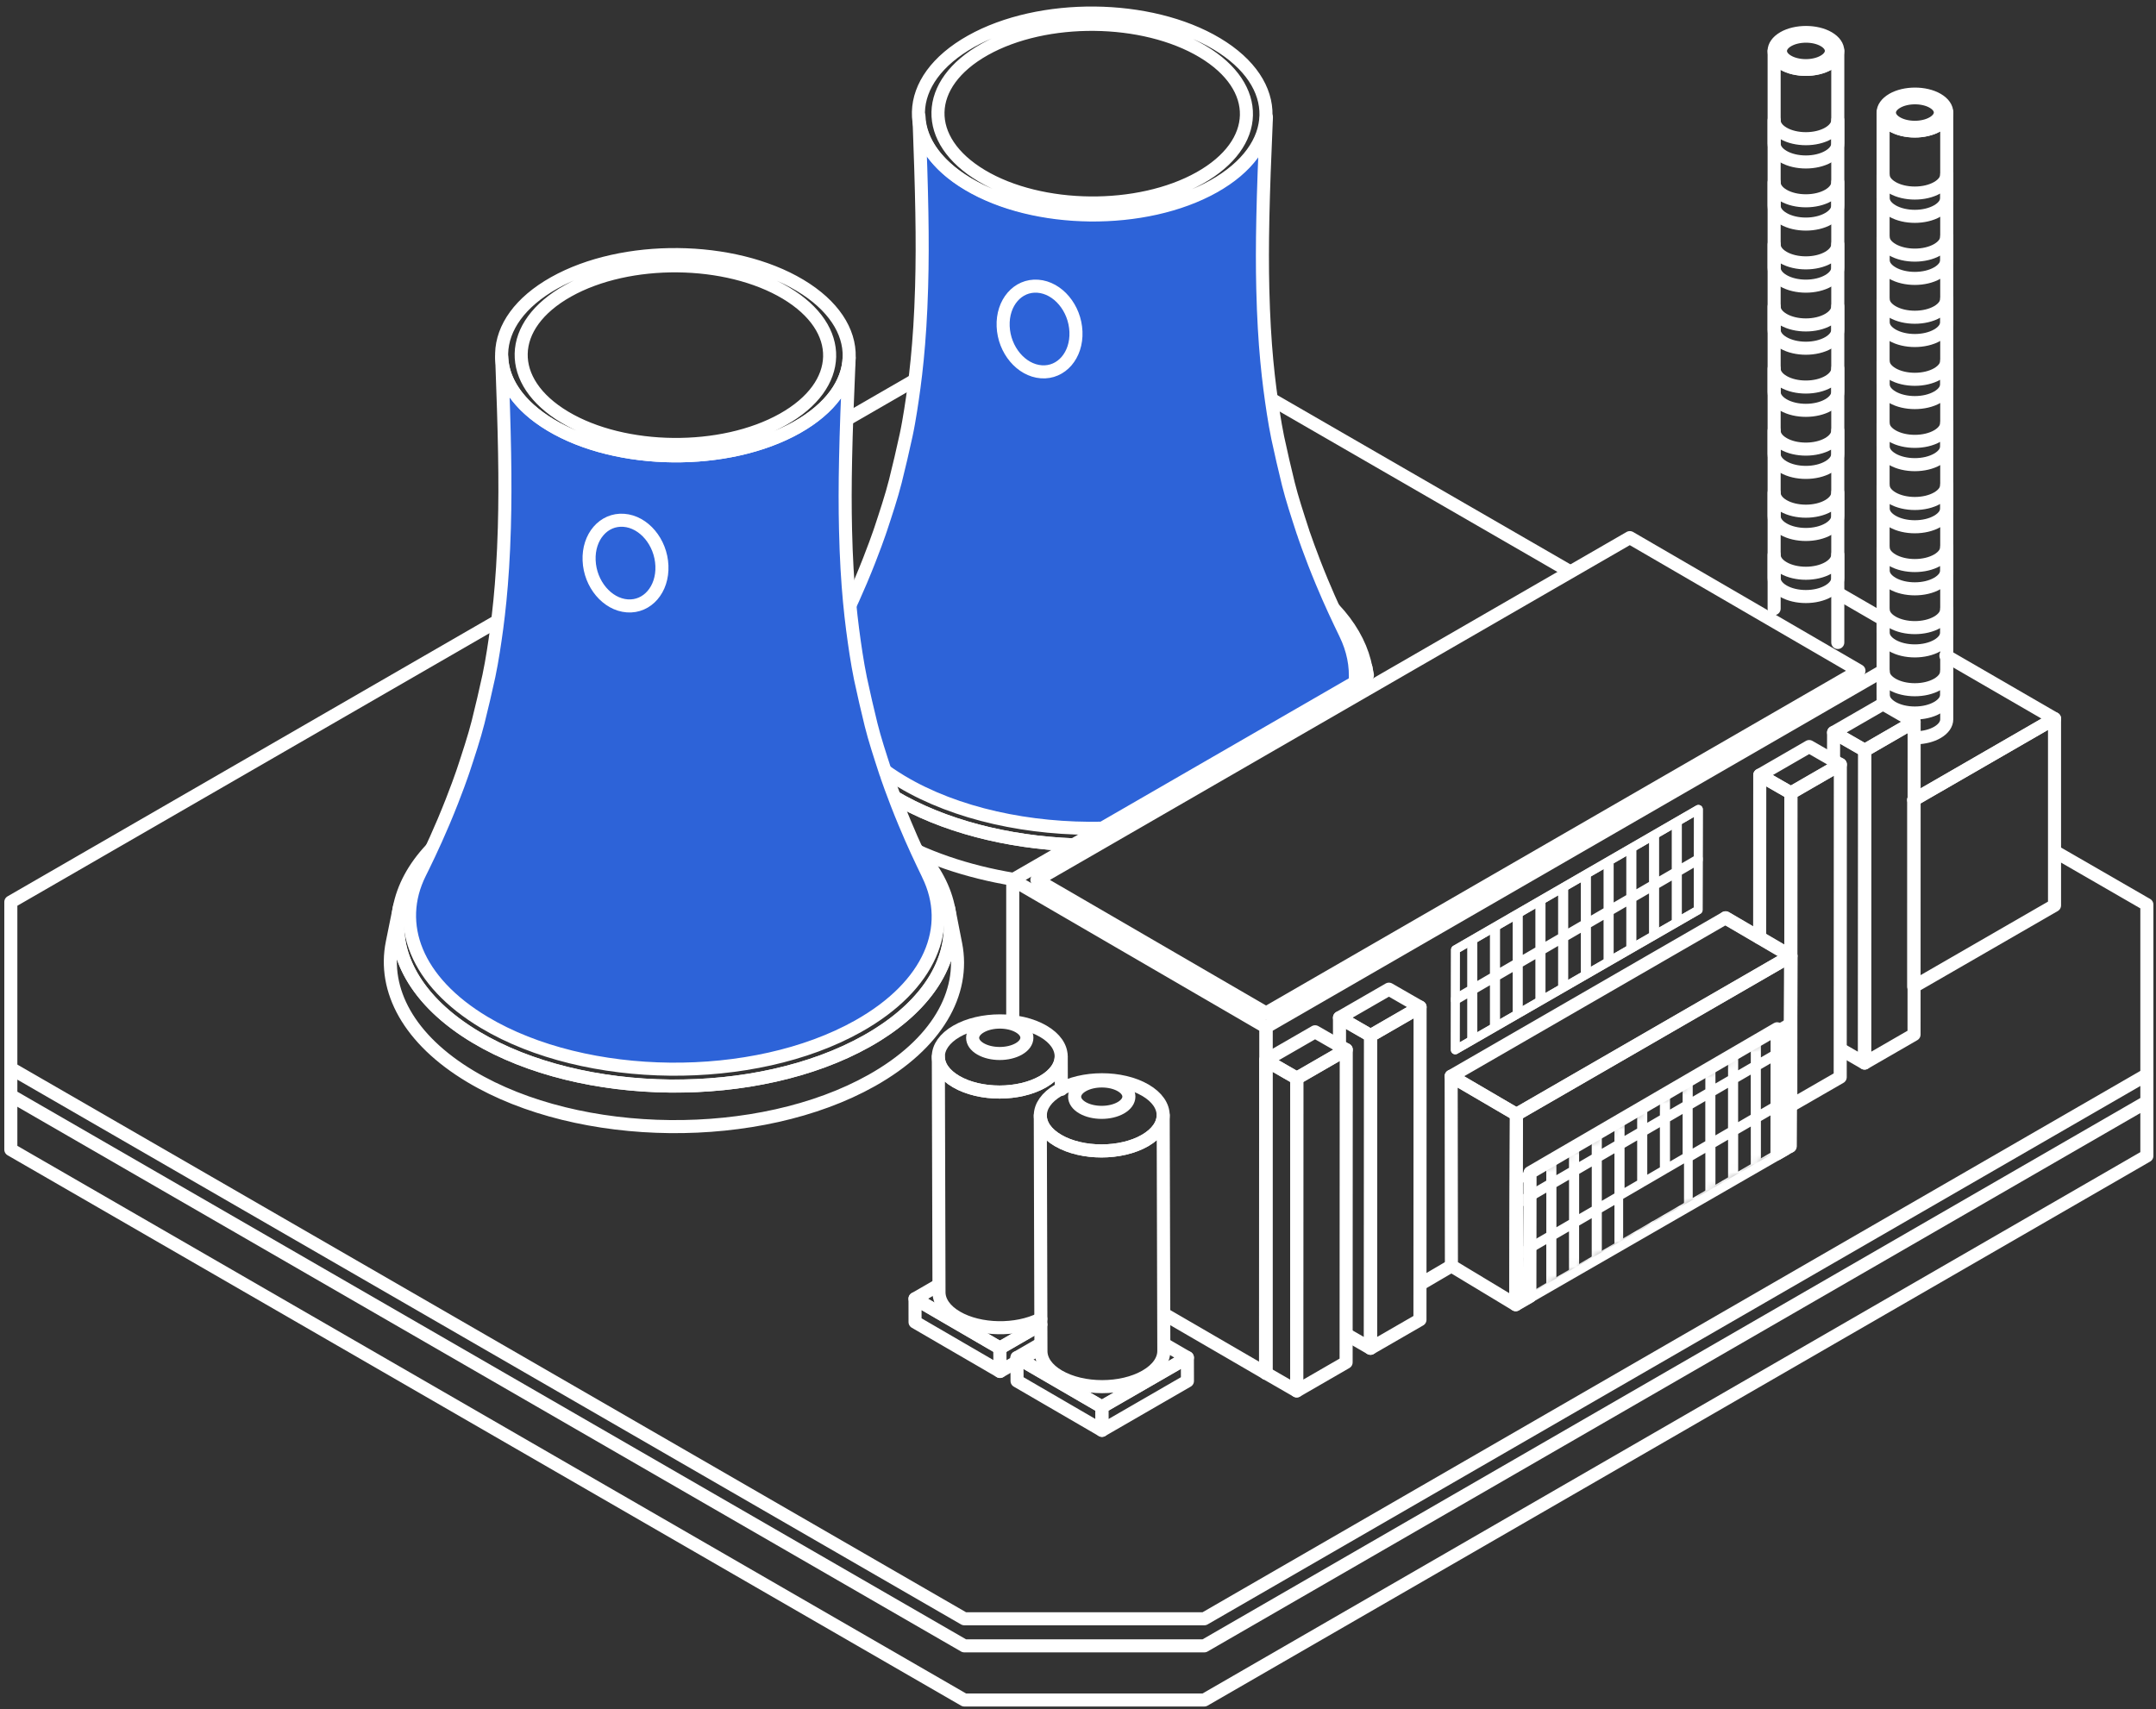 <svg width="251" height="199" viewBox="0 0 251 199" fill="none" xmlns="http://www.w3.org/2000/svg">
<rect x="0" y="0" width="251" height="199" fill="#333333" stroke="none"/>
<g clip-path="url(#clip0_81_6)">
<path d="M159.191 78.611L159.019 77.719C159.08 78.023 159.12 78.327 159.156 78.631L159.196 78.606L159.191 78.611Z" stroke="white" stroke-width="1.52" stroke-linecap="round" stroke-linejoin="round"/>
<path d="M124.967 98.371C117.289 98.072 109.758 96.181 103.975 92.725C96.951 88.529 94.006 82.918 95.091 77.541C94.807 78.935 94.528 80.329 94.244 81.722C93.129 87.236 96.155 92.994 103.362 97.302C107.543 99.8 112.616 101.498 118.003 102.39L124.967 98.371Z" stroke="white" stroke-width="1.52" stroke-linecap="round" stroke-linejoin="round"/>
<path d="M159.152 78.636C158.68 74.359 155.68 70.152 150.12 66.832C137.734 59.428 117.36 59.22 104.619 66.371C91.878 73.522 91.589 85.321 103.975 92.725C109.763 96.182 117.289 98.072 124.967 98.371L159.152 78.636Z" stroke="white" stroke-width="1.52" stroke-linecap="round" stroke-linejoin="round"/>
<path d="M182.556 66.432L145.194 44.857" stroke="white" stroke-width="1.52" stroke-linecap="round" stroke-linejoin="round"/>
<path d="M108.359 43.19L1.261 105.025V127.553L112.262 191.639H140.207L249.936 128.288V105.329L239.293 99.187" stroke="white" stroke-width="1.52" stroke-linecap="round" stroke-linejoin="round"/>
<path d="M249.936 128.288V134.592L140.207 197.943H112.262L1.261 133.857V127.553" stroke="white" stroke-width="1.52" stroke-linecap="round" stroke-linejoin="round"/>
<path d="M1.261 124.396L112.262 188.486H140.207L249.936 125.135" stroke="white" stroke-width="1.52" stroke-linecap="round" stroke-linejoin="round"/>
<path d="M222.792 93.135V114.882L239.187 105.42V83.673L222.792 93.135Z" stroke="white" stroke-width="1.52" stroke-linecap="round" stroke-linejoin="round"/>
<path d="M218.97 71.96L214.105 69.143" stroke="white" stroke-width="1.52" stroke-linecap="round" stroke-linejoin="round"/>
<path d="M222.792 93.135L239.187 83.673L226.542 76.35" stroke="white" stroke-width="1.52" stroke-linecap="round" stroke-linejoin="round"/>
<path d="M219.228 82.057V13.116C219.228 13.663 219.588 14.206 220.302 14.621C221.747 15.463 224.093 15.463 225.548 14.621C226.278 14.2 226.643 13.648 226.638 13.096V83.755C226.638 84.307 226.273 84.86 225.548 85.28C224.884 85.665 224.033 85.873 223.171 85.904" stroke="white" stroke-width="1.52" stroke-linecap="round" stroke-linejoin="round"/>
<path d="M220.328 11.585C218.873 12.427 218.863 13.785 220.303 14.621C221.747 15.462 224.093 15.462 225.548 14.621C226.997 13.785 227.003 12.427 225.558 11.585C224.119 10.749 221.772 10.749 220.323 11.585H220.328Z" stroke="white" stroke-width="1.52" stroke-linecap="round" stroke-linejoin="round"/>
<path d="M220.845 11.889C219.679 12.563 219.674 13.648 220.825 14.317C221.98 14.991 223.861 14.991 225.021 14.317C226.182 13.648 226.187 12.558 225.031 11.889C223.881 11.22 222.001 11.22 220.845 11.889Z" stroke="white" stroke-width="1.52" stroke-linecap="round" stroke-linejoin="round"/>
<path d="M219.228 23.054C219.228 23.601 219.588 24.144 220.302 24.559C221.747 25.401 224.093 25.401 225.548 24.559C226.278 24.139 226.643 23.586 226.638 23.034V20.322C226.638 20.875 226.273 21.427 225.548 21.848C224.093 22.689 221.747 22.689 220.302 21.848C219.588 21.432 219.228 20.89 219.228 20.343V23.054ZM219.228 30.281C219.228 30.828 219.588 31.371 220.302 31.786C221.747 32.628 224.093 32.628 225.548 31.786C226.278 31.366 226.643 30.813 226.638 30.261V27.549C226.638 28.102 226.273 28.654 225.548 29.075C224.093 29.916 221.747 29.916 220.302 29.075C219.588 28.659 219.228 28.117 219.228 27.57V30.281ZM219.228 37.513C219.228 38.06 219.588 38.603 220.302 39.018C221.747 39.86 224.093 39.86 225.548 39.018C226.278 38.598 226.643 38.045 226.638 37.493V34.782C226.638 35.334 226.273 35.886 225.548 36.307C224.093 37.148 221.747 37.148 220.302 36.307C219.588 35.891 219.228 35.349 219.228 34.802V37.513ZM219.228 44.74C219.228 45.288 219.588 45.83 220.302 46.245C221.747 47.087 224.093 47.087 225.548 46.245C226.278 45.825 226.643 45.272 226.638 44.72V42.009C226.638 42.561 226.273 43.113 225.548 43.534C224.093 44.375 221.747 44.375 220.302 43.534C219.588 43.118 219.228 42.576 219.228 42.029V44.74ZM219.228 51.967C219.228 52.515 219.588 53.057 220.302 53.473C221.747 54.314 224.093 54.314 225.548 53.473C226.278 53.052 226.643 52.499 226.638 51.947V49.236C226.638 49.788 226.273 50.34 225.548 50.761C224.093 51.602 221.747 51.602 220.302 50.761C219.588 50.346 219.228 49.803 219.228 49.256V51.967ZM219.228 59.2C219.228 59.747 219.588 60.289 220.302 60.705C221.747 61.546 224.093 61.546 225.548 60.705C226.278 60.284 226.643 59.732 226.638 59.179V56.468C226.638 57.02 226.273 57.573 225.548 57.993C224.093 58.835 221.747 58.835 220.302 57.993C219.588 57.578 219.228 57.035 219.228 56.488V59.2ZM219.228 66.427C219.228 66.974 219.588 67.516 220.302 67.932C221.747 68.773 224.093 68.773 225.548 67.932C226.278 67.511 226.643 66.959 226.638 66.406V63.695C226.638 64.247 226.273 64.8 225.548 65.22C224.093 66.062 221.747 66.062 220.302 65.22C219.588 64.805 219.228 64.263 219.228 63.715V66.427ZM219.228 73.654C219.228 74.201 219.588 74.743 220.302 75.159C221.747 76 224.093 76 225.548 75.159C226.278 74.738 226.643 74.186 226.638 73.633V70.922C226.638 71.474 226.273 72.027 225.548 72.447C224.093 73.289 221.747 73.289 220.302 72.447C219.588 72.032 219.228 71.49 219.228 70.942V73.654ZM219.228 80.886C219.228 81.433 219.588 81.975 220.302 82.391C221.747 83.232 224.093 83.232 225.548 82.391C226.278 81.97 226.643 81.418 226.638 80.865V78.154C226.638 78.707 226.273 79.259 225.548 79.68C224.093 80.521 221.747 80.521 220.302 79.68C219.588 79.264 219.228 78.722 219.228 78.174V80.886Z" stroke="white" stroke-width="1.52" stroke-linecap="round" stroke-linejoin="round"/>
<path d="M206.543 70.866V5.939C206.543 6.487 206.903 7.029 207.617 7.444C209.062 8.286 211.408 8.286 212.863 7.444C213.593 7.024 213.958 6.471 213.953 5.919V74.809" stroke="white" stroke-width="1.52" stroke-linecap="round" stroke-linejoin="round"/>
<path d="M207.637 4.408C206.183 5.25 206.173 6.608 207.612 7.444C209.057 8.286 211.403 8.286 212.858 7.444C214.307 6.608 214.312 5.25 212.868 4.408C211.428 3.572 209.082 3.572 207.632 4.408H207.637Z" stroke="white" stroke-width="1.52" stroke-linecap="round" stroke-linejoin="round"/>
<path d="M208.159 4.713C206.993 5.387 206.988 6.471 208.139 7.14C209.294 7.814 211.174 7.814 212.335 7.14C213.496 6.471 213.501 5.382 212.345 4.713C211.195 4.044 209.314 4.044 208.159 4.713Z" stroke="white" stroke-width="1.52" stroke-linecap="round" stroke-linejoin="round"/>
<path d="M206.543 16.724C206.543 17.271 206.903 17.814 207.617 18.229C209.062 19.07 211.408 19.07 212.863 18.229C213.593 17.808 213.958 17.256 213.953 16.704V13.992C213.953 14.545 213.588 15.097 212.863 15.518C211.408 16.359 209.062 16.359 207.617 15.518C206.903 15.102 206.543 14.56 206.543 14.012V16.724ZM206.543 23.956C206.543 24.503 206.903 25.046 207.617 25.461C209.062 26.302 211.408 26.302 212.863 25.461C213.593 25.041 213.958 24.488 213.953 23.936V21.224C213.953 21.777 213.588 22.329 212.863 22.75C211.408 23.591 209.062 23.591 207.617 22.75C206.903 22.334 206.543 21.792 206.543 21.245V23.956ZM206.543 31.183C206.543 31.73 206.903 32.273 207.617 32.688C209.062 33.53 211.408 33.53 212.863 32.688C213.593 32.268 213.958 31.715 213.953 31.163V28.451C213.953 29.004 213.588 29.556 212.863 29.977C211.408 30.818 209.062 30.818 207.617 29.977C206.903 29.561 206.543 29.019 206.543 28.472V31.183ZM206.543 38.41C206.543 38.958 206.903 39.5 207.617 39.915C209.062 40.757 211.408 40.757 212.863 39.915C213.593 39.495 213.958 38.942 213.953 38.39V35.678C213.953 36.231 213.588 36.783 212.863 37.204C211.408 38.045 209.062 38.045 207.617 37.204C206.903 36.788 206.543 36.246 206.543 35.699V38.41ZM206.543 45.642C206.543 46.19 206.903 46.732 207.617 47.148C209.062 47.989 211.408 47.989 212.863 47.148C213.593 46.727 213.958 46.175 213.953 45.622V42.911C213.953 43.463 213.588 44.016 212.863 44.436C211.408 45.277 209.062 45.277 207.617 44.436C206.903 44.02 206.543 43.478 206.543 42.931V45.642ZM206.543 52.869C206.543 53.417 206.903 53.959 207.617 54.375C209.062 55.216 211.408 55.216 212.863 54.375C213.593 53.954 213.958 53.402 213.953 52.849V50.138C213.953 50.69 213.588 51.243 212.863 51.663C211.408 52.505 209.062 52.505 207.617 51.663C206.903 51.248 206.543 50.705 206.543 50.158V52.869ZM206.543 60.096C206.543 60.644 206.903 61.186 207.617 61.602C209.062 62.443 211.408 62.443 212.863 61.602C213.593 61.181 213.958 60.629 213.953 60.076V57.365C213.953 57.917 213.588 58.47 212.863 58.89C211.408 59.732 209.062 59.732 207.617 58.89C206.903 58.475 206.543 57.932 206.543 57.385V60.096ZM206.543 67.324C206.543 67.871 206.903 68.413 207.617 68.829C209.062 69.67 211.408 69.67 212.863 68.829C213.593 68.408 213.958 67.856 213.953 67.303V64.592C213.953 65.144 213.588 65.697 212.863 66.117C211.408 66.959 209.062 66.959 207.617 66.117C206.903 65.702 206.543 65.159 206.543 64.612V67.324Z" stroke="white" stroke-width="1.52" stroke-linecap="round" stroke-linejoin="round"/>
<path d="M135.828 153.182L147.388 159.897V119.59L117.902 102.45V118.992" stroke="white" stroke-width="1.52" stroke-linecap="round" stroke-linejoin="round"/>
<path d="M165.375 149.512L168.974 147.398" stroke="white" stroke-width="1.52" stroke-linecap="round" stroke-linejoin="round"/>
<path d="M219.233 82.055V78.107L147.388 119.59V159.896" stroke="white" stroke-width="1.52" stroke-linecap="round" stroke-linejoin="round"/>
<path d="M216.42 78.103L189.742 62.6L120.714 102.455L147.393 117.958L216.42 78.103Z" stroke="white" stroke-width="1.52" stroke-linecap="round" stroke-linejoin="round"/>
<path d="M156.81 155.412L159.552 156.993L159.567 120.584L155.943 118.496V121.588" stroke="white" stroke-width="1.52" stroke-linecap="round" stroke-linejoin="round"/>
<path d="M159.567 120.584L159.552 156.993L165.31 153.669L165.325 117.26L159.567 120.584Z" stroke="white" stroke-width="1.52" stroke-linecap="round" stroke-linejoin="round"/>
<path d="M155.943 118.496L159.567 120.584L165.324 117.26L161.696 115.177L155.943 118.496Z" stroke="white" stroke-width="1.52" stroke-linecap="round" stroke-linejoin="round"/>
<path d="M147.348 123.458L147.333 159.867L150.961 161.955L150.971 125.546L147.348 123.458Z" stroke="white" stroke-width="1.52" stroke-linecap="round" stroke-linejoin="round"/>
<path d="M150.972 125.546L150.962 161.955L156.714 158.631L156.729 122.222L150.972 125.546Z" stroke="white" stroke-width="1.52" stroke-linecap="round" stroke-linejoin="round"/>
<path d="M147.349 123.458L150.972 125.546L156.73 122.222L153.101 120.139L147.349 123.458Z" stroke="white" stroke-width="1.52" stroke-linecap="round" stroke-linejoin="round"/>
<path d="M214.343 122.21L217.074 123.781L217.09 87.372L213.466 85.284L213.461 88.416" stroke="white" stroke-width="1.52" stroke-linecap="round" stroke-linejoin="round"/>
<path d="M217.089 87.373L217.074 123.782L222.832 120.457L222.842 84.048L217.089 87.373Z" stroke="white" stroke-width="1.52" stroke-linecap="round" stroke-linejoin="round"/>
<path d="M213.465 85.284L217.089 87.373L219.116 86.202L222.841 84.048L219.218 81.965L213.465 85.284Z" stroke="white" stroke-width="1.52" stroke-linecap="round" stroke-linejoin="round"/>
<path d="M208.479 128.743L208.494 92.334L204.87 90.251L204.86 109.195" stroke="white" stroke-width="1.52" stroke-linecap="round" stroke-linejoin="round"/>
<path d="M208.494 92.334L208.479 128.743L214.236 125.424L214.252 89.01L208.494 92.334Z" stroke="white" stroke-width="1.52" stroke-linecap="round" stroke-linejoin="round"/>
<path d="M204.871 90.251L208.494 92.334L214.252 89.01L210.623 86.927L204.871 90.251Z" stroke="white" stroke-width="1.52" stroke-linecap="round" stroke-linejoin="round"/>
<path d="M168.943 125.312L168.973 147.399L176.459 151.915L176.54 129.757L168.943 125.312Z" stroke="white" stroke-width="1.52" stroke-linecap="round" stroke-linejoin="round"/>
<path d="M208.383 133.482L208.464 111.325L200.867 106.88" stroke="white" stroke-width="1.52" stroke-linecap="round" stroke-linejoin="round"/>
<path d="M168.943 125.312L176.54 129.757L208.499 111.304L200.902 106.859L168.943 125.312Z" stroke="white" stroke-width="1.52" stroke-linecap="round" stroke-linejoin="round"/>
<mask id="mask0_81_6" style="mask-type:luminance" maskUnits="userSpaceOnUse" x="176" y="119" width="33" height="33">
<path d="M176.763 137.441L176.956 151.875L207.952 134.015L208.038 119.211L176.763 137.441Z" fill="white"/>
</mask>
<g mask="url(#mask0_81_6)">
<path d="M173.808 151.109H178.02L178.197 150.997L173.808 150.992V151.109Z" stroke="white" stroke-width="1.014" stroke-linecap="round" stroke-linejoin="round"/>
<path d="M173.346 139.301L211.773 116.971L211.747 131.541L173.326 153.871L173.346 139.301Z" stroke="white" stroke-width="1.014" stroke-linecap="round" stroke-linejoin="round"/>
<path d="M192.458 142.752L192.575 142.686M196.396 140.461L196.558 140.37V134.805L199.042 133.361V138.926L199.204 138.835V133.27L201.687 131.825V137.39L201.849 137.299V131.734L204.333 130.29V135.86L204.495 135.768V130.234L206.978 128.79V134.324L207.14 134.233V128.698L209.624 127.254V132.793L209.786 132.702V127.163L211.768 126.007V125.82L209.786 126.975V121.122L211.778 119.961V119.774L209.786 120.934V118.142L209.624 118.233V121.025L207.14 122.47V119.672L206.978 119.763V122.561L204.495 124.005V121.208L204.333 121.299V124.061L201.849 125.506V122.743L201.687 122.835V125.597L199.204 127.041V124.274L199.042 124.365V127.132L196.558 128.577V125.81L196.396 125.901V128.633L193.913 130.077V127.34L193.751 127.431V130.168L191.267 131.613V128.876L191.105 128.967V131.704L188.622 133.148V130.406L188.459 130.498V133.199L185.976 134.643V131.937L185.814 132.028V134.734L183.331 136.179V133.473L183.168 133.564V136.27L180.685 137.715V135.003L180.523 135.094V137.765L178.039 139.21V136.534L177.877 136.625V139.301L175.394 140.745V138.069L175.232 138.161V140.836L173.336 141.941V142.129L175.232 141.024V146.878L173.326 147.988V148.175L175.232 147.065V152.721L175.394 152.63V146.974L177.877 145.529V151.185L178.039 151.094V145.438L180.523 143.994V149.655L180.685 149.564V143.943L183.168 142.499V148.124L183.331 148.033V142.408L185.814 140.963V146.589L185.976 146.497V140.872L188.459 139.428V145.058L188.622 144.967M177.882 145.286V145.377L175.399 146.822V146.715C175.399 140.203 175.399 142.539 175.399 140.968L177.882 139.524C177.882 140.857 177.882 138.454 177.882 145.286ZM180.528 143.761V143.842L178.045 145.286V145.195C178.045 138.368 178.045 141.556 178.045 139.433L180.528 137.988C180.528 140.603 180.528 136.164 180.528 143.761ZM183.173 142.23V142.337L180.69 143.781V143.746V137.927L183.173 136.483V142.23ZM185.819 140.801L183.336 142.245V142.139C183.336 135.626 183.336 137.963 183.336 136.392L185.819 134.947V140.801ZM188.459 139.26L185.976 140.705V134.851L188.459 133.407V139.26ZM191.267 131.81L193.751 130.366V136.219L191.267 137.664V131.81ZM188.622 133.351L191.105 131.906V137.76L188.622 139.205V133.351ZM196.396 134.679L193.913 136.123V130.27L196.396 128.825V134.679ZM199.037 133.179L196.553 134.623V128.769L199.037 127.325V133.179ZM201.682 131.638L199.199 133.082V127.229L201.682 125.784V131.638ZM204.328 130.097L201.844 131.542V125.688L204.328 124.244V130.097ZM206.973 128.597L204.49 130.041V124.188L206.973 122.743V128.597ZM209.614 127.056L207.13 128.501V122.647L209.614 121.203V127.056Z" stroke="white" stroke-width="1.014" stroke-linecap="round" stroke-linejoin="round"/>
</g>
<path d="M176.763 137.441L176.956 151.875L207.952 134.015L208.038 119.211L176.763 137.441Z" stroke="white" stroke-width="1.014" stroke-linecap="round" stroke-linejoin="round"/>
<path d="M169.439 110.575L169.419 122.252L197.704 105.958L197.729 94.235L169.439 110.575Z" stroke="white" stroke-width="1.014" stroke-linecap="round" stroke-linejoin="round"/>
<path d="M169.439 110.575L197.729 94.235L197.704 105.958L169.419 122.252L169.439 110.575Z" stroke="white" stroke-width="1.014" stroke-linecap="round" stroke-linejoin="round"/>
<path d="M197.719 99.983L195.292 101.397V95.7L195.13 95.791V101.488L192.646 102.932V97.231L192.484 97.322V102.983L190.001 104.427V98.761L189.839 98.853V104.519L187.355 105.963V100.297L187.193 100.388V106.054L184.71 107.499V101.828L184.547 101.919V107.549L182.064 108.994V103.358L181.902 103.449V109.085L179.419 110.529V104.894L179.256 104.985V110.621L176.773 112.065V106.424L176.611 106.515V112.121L174.127 113.565V107.96L173.965 108.051V113.656L171.482 115.101V109.49L171.32 109.582V115.192L169.424 116.297V116.484L171.32 115.38V121.112L171.482 121.02C171.482 114.523 171.482 116.854 171.482 115.283L173.965 113.839C173.965 115.172 173.965 112.775 173.965 119.586L174.127 119.495C174.127 112.688 174.127 115.871 174.127 113.748L176.611 112.303C176.611 114.918 176.611 110.484 176.611 118.061L176.773 117.969V112.247L179.256 110.803V116.535L179.419 116.444C179.419 109.947 179.419 112.278 179.419 110.707L181.902 109.262V115.01L182.064 114.918V109.171L184.547 107.727V113.484L184.71 113.393V107.671L187.193 106.227V111.959L187.355 111.867V106.13L189.839 104.686V110.433L190.001 110.342V104.595L192.484 103.15V108.908L192.646 108.816V103.095L195.13 101.65V107.382L195.292 107.291V101.554L197.719 100.14V99.952V99.983Z" stroke="white" stroke-width="1.014" stroke-linecap="round" stroke-linejoin="round"/>
<path d="M176.54 129.758L176.459 151.915L178.106 150.962L178.126 136.544L206.893 119.789L206.873 134.354L208.418 133.462L208.499 111.305L176.54 129.758Z" stroke="white" stroke-width="1.52" stroke-linecap="round" stroke-linejoin="round"/>
<path d="M106.525 151.221L106.53 153.942L116.418 159.689L116.408 156.968L106.525 151.221Z" stroke="white" stroke-width="1.52" stroke-linecap="round" stroke-linejoin="round"/>
<path d="M121.156 154.227L116.407 156.968L116.417 159.69L121.075 156.999" stroke="white" stroke-width="1.52" stroke-linecap="round" stroke-linejoin="round"/>
<path d="M109.226 149.66L106.525 151.221L116.408 156.968L121.156 154.226" stroke="white" stroke-width="1.52" stroke-linecap="round" stroke-linejoin="round"/>
<path d="M121.166 153.568C118.348 154.997 114.071 154.941 111.395 153.385C110.011 152.58 109.322 151.531 109.317 150.476L109.241 123.033C109.241 124.087 109.935 125.136 111.319 125.942C114.106 127.564 118.632 127.559 121.435 125.942C122.843 125.126 123.548 124.062 123.548 122.992L123.558 126.844" stroke="white" stroke-width="1.52" stroke-linecap="round" stroke-linejoin="round"/>
<path d="M111.354 120.083C108.551 121.704 108.531 124.325 111.313 125.941C114.101 127.563 118.627 127.558 121.429 125.941C124.227 124.325 124.247 121.704 121.465 120.083C118.677 118.461 114.152 118.466 111.354 120.083Z" stroke="white" stroke-width="1.52" stroke-linecap="round" stroke-linejoin="round"/>
<path d="M114.167 119.546C115.404 118.831 117.401 118.831 118.632 119.546C119.864 120.26 119.853 121.416 118.617 122.13C117.38 122.845 115.383 122.845 114.152 122.13C112.92 121.416 112.93 120.26 114.167 119.546Z" stroke="white" stroke-width="1.52" stroke-linecap="round" stroke-linejoin="round"/>
<path d="M118.394 158.077L118.404 160.799L128.292 166.546L128.281 163.819L118.394 158.077Z" stroke="white" stroke-width="1.52" stroke-linecap="round" stroke-linejoin="round"/>
<path d="M128.282 163.819L128.292 166.546L138.241 160.799L138.235 158.077L128.282 163.819Z" stroke="white" stroke-width="1.52" stroke-linecap="round" stroke-linejoin="round"/>
<path d="M121.1 156.511L118.394 158.077L128.281 163.819L138.235 158.077L135.574 156.531" stroke="white" stroke-width="1.52" stroke-linecap="round" stroke-linejoin="round"/>
<path d="M123.188 132.798C125.975 134.42 130.501 134.415 133.304 132.798C134.713 131.982 135.417 130.918 135.417 129.849L135.493 157.292C135.493 158.362 134.794 159.426 133.38 160.242C130.577 161.864 126.051 161.864 123.264 160.242C121.88 159.436 121.191 158.387 121.186 157.333L121.11 129.889C121.11 130.943 121.804 131.992 123.188 132.798Z" stroke="white" stroke-width="1.52" stroke-linecap="round" stroke-linejoin="round"/>
<path d="M123.229 126.939C120.426 128.561 120.406 131.181 123.188 132.798C125.976 134.42 130.502 134.414 133.304 132.798C136.102 131.181 136.122 128.561 133.34 126.939C130.552 125.317 126.027 125.322 123.229 126.939Z" stroke="white" stroke-width="1.52" stroke-linecap="round" stroke-linejoin="round"/>
<path d="M126.041 126.401C127.278 125.687 129.275 125.687 130.506 126.401C131.738 127.116 131.727 128.271 130.491 128.986C129.254 129.7 127.257 129.7 126.026 128.986C124.794 128.271 124.804 127.116 126.041 126.401Z" stroke="white" stroke-width="1.52" stroke-linecap="round" stroke-linejoin="round"/>
<path d="M128.342 96.424L157.767 79.436C157.909 77.541 157.529 75.63 156.627 73.785C155.776 72.016 154.97 70.344 153.901 67.78C152.552 64.546 151.716 62.017 151.706 61.997C151.007 59.853 150.404 58.003 149.993 56.351C149.593 54.739 149.096 52.58 148.751 50.959C148.569 50.092 148.371 48.921 148.234 48.044C147.692 44.492 147.17 40.285 147.013 33.605C146.896 28.573 147.013 23.165 147.434 13.652C147.302 16.602 145.254 19.526 141.311 21.741C133.299 26.237 120.492 26.11 112.702 21.452C108.997 19.238 107.097 16.394 106.985 13.541C107.315 22.375 107.452 27.869 107.294 33.408C107.102 40.159 106.539 44.451 106.017 47.766C105.88 48.632 105.683 49.788 105.495 50.65C105.146 52.271 104.644 54.425 104.238 56.032C103.803 57.765 103.088 59.919 102.515 61.652C102.505 61.678 101.674 64.191 100.219 67.633C99.008 70.501 97.843 72.848 97.457 73.623C94.503 79.563 96.986 86.237 104.963 91.007C111.324 94.808 119.889 96.622 128.342 96.434V96.424Z" fill="#2D63D8" stroke="white" stroke-width="1.52" stroke-linecap="round" stroke-linejoin="round"/>
<path d="M111.263 109.952L110.442 105.765C111.527 111.305 108.334 117.057 100.899 121.228C88.158 128.379 67.784 128.171 55.398 120.767C48.373 116.571 45.429 110.96 46.513 105.583C46.23 106.977 45.951 108.37 45.667 109.764C44.552 115.278 47.578 121.036 54.784 125.343C67.495 132.94 88.396 133.153 101.472 125.815C109.099 121.532 112.378 115.633 111.263 109.947V109.952Z" stroke="white" stroke-width="1.52" stroke-linecap="round" stroke-linejoin="round"/>
<path d="M101.542 94.878C89.156 87.474 68.782 87.266 56.041 94.417C43.3 101.568 43.011 113.367 55.397 120.771C67.784 128.176 88.157 128.383 100.898 121.232C113.64 114.081 113.928 102.283 101.542 94.878Z" stroke="white" stroke-width="1.52" stroke-linecap="round" stroke-linejoin="round"/>
<path d="M108.049 101.832C107.198 100.063 106.392 98.391 105.323 95.826C103.975 92.593 103.139 90.064 103.128 90.044C102.429 87.9 101.826 86.055 101.415 84.398C101.015 82.786 100.518 80.627 100.174 79.005C99.991 78.139 99.794 76.968 99.657 76.091C99.115 72.539 98.587 68.332 98.435 61.652C98.319 56.62 98.435 51.212 98.856 41.699C98.724 44.649 96.677 47.573 92.734 49.788C84.721 54.283 71.914 54.157 64.124 49.499C60.42 47.284 58.519 44.441 58.408 41.588C58.737 50.422 58.874 55.92 58.717 61.455C58.524 68.205 57.962 72.498 57.44 75.813C57.303 76.679 57.105 77.835 56.918 78.696C56.568 80.318 56.066 82.472 55.661 84.079C55.225 85.812 54.51 87.966 53.938 89.699C53.928 89.725 53.096 92.238 51.642 95.68C50.431 98.548 49.265 100.895 48.88 101.67C45.925 107.61 48.408 114.284 56.386 119.053C68.23 126.134 87.711 126.331 99.9 119.494C108.303 114.781 111.045 107.949 108.049 101.842V101.832Z" fill="#2D63D8" stroke="white" stroke-width="1.52" stroke-linecap="round" stroke-linejoin="round"/>
<path d="M92.733 49.789C84.721 54.284 71.914 54.157 64.124 49.5C56.334 44.842 56.517 37.428 64.529 32.932C72.542 28.437 85.349 28.564 93.139 33.221C100.928 37.879 100.746 45.293 92.733 49.789ZM91.147 48.836C98.258 44.847 98.42 38.264 91.507 34.128C84.594 29.998 73.226 29.881 66.116 33.87C59.005 37.858 58.843 44.442 65.756 48.577C72.669 52.708 84.037 52.825 91.147 48.836Z" stroke="white" stroke-width="1.52" stroke-linecap="round" stroke-linejoin="round"/>
<path d="M141.256 21.666C133.243 26.161 120.436 26.034 112.647 21.377C104.857 16.719 105.039 9.305 113.052 4.809C121.065 0.314 133.872 0.441 141.661 5.098C149.451 9.756 149.268 17.17 141.256 21.666ZM139.67 20.718C146.78 16.729 146.942 10.146 140.029 6.01C133.117 1.88 121.749 1.763 114.638 5.752C107.528 9.74 107.366 16.324 114.278 20.459C121.191 24.59 132.559 24.706 139.67 20.718Z" stroke="white" stroke-width="1.52" stroke-linecap="round" stroke-linejoin="round"/>
<path d="M72.619 60.583C70.278 60.411 68.468 62.504 68.585 65.256C68.696 68.008 70.683 70.375 73.025 70.547C75.366 70.719 77.175 68.626 77.059 65.874C76.947 63.122 74.961 60.75 72.619 60.583Z" stroke="white" stroke-width="1.52" stroke-linecap="round" stroke-linejoin="round"/>
<path d="M120.821 33.327C118.48 33.155 116.671 35.248 116.787 38C116.899 40.752 118.885 43.119 121.227 43.291C123.568 43.464 125.377 41.37 125.261 38.618C125.149 35.866 123.163 33.495 120.821 33.327Z" stroke="white" stroke-width="1.52" stroke-linecap="round" stroke-linejoin="round"/>
</g>
<defs>
<clipPath id="clip0_81_6">
<rect width="250.196" height="197.944" fill="white" transform="translate(0.5 0.76)"/>
</clipPath>
</defs>
</svg>
